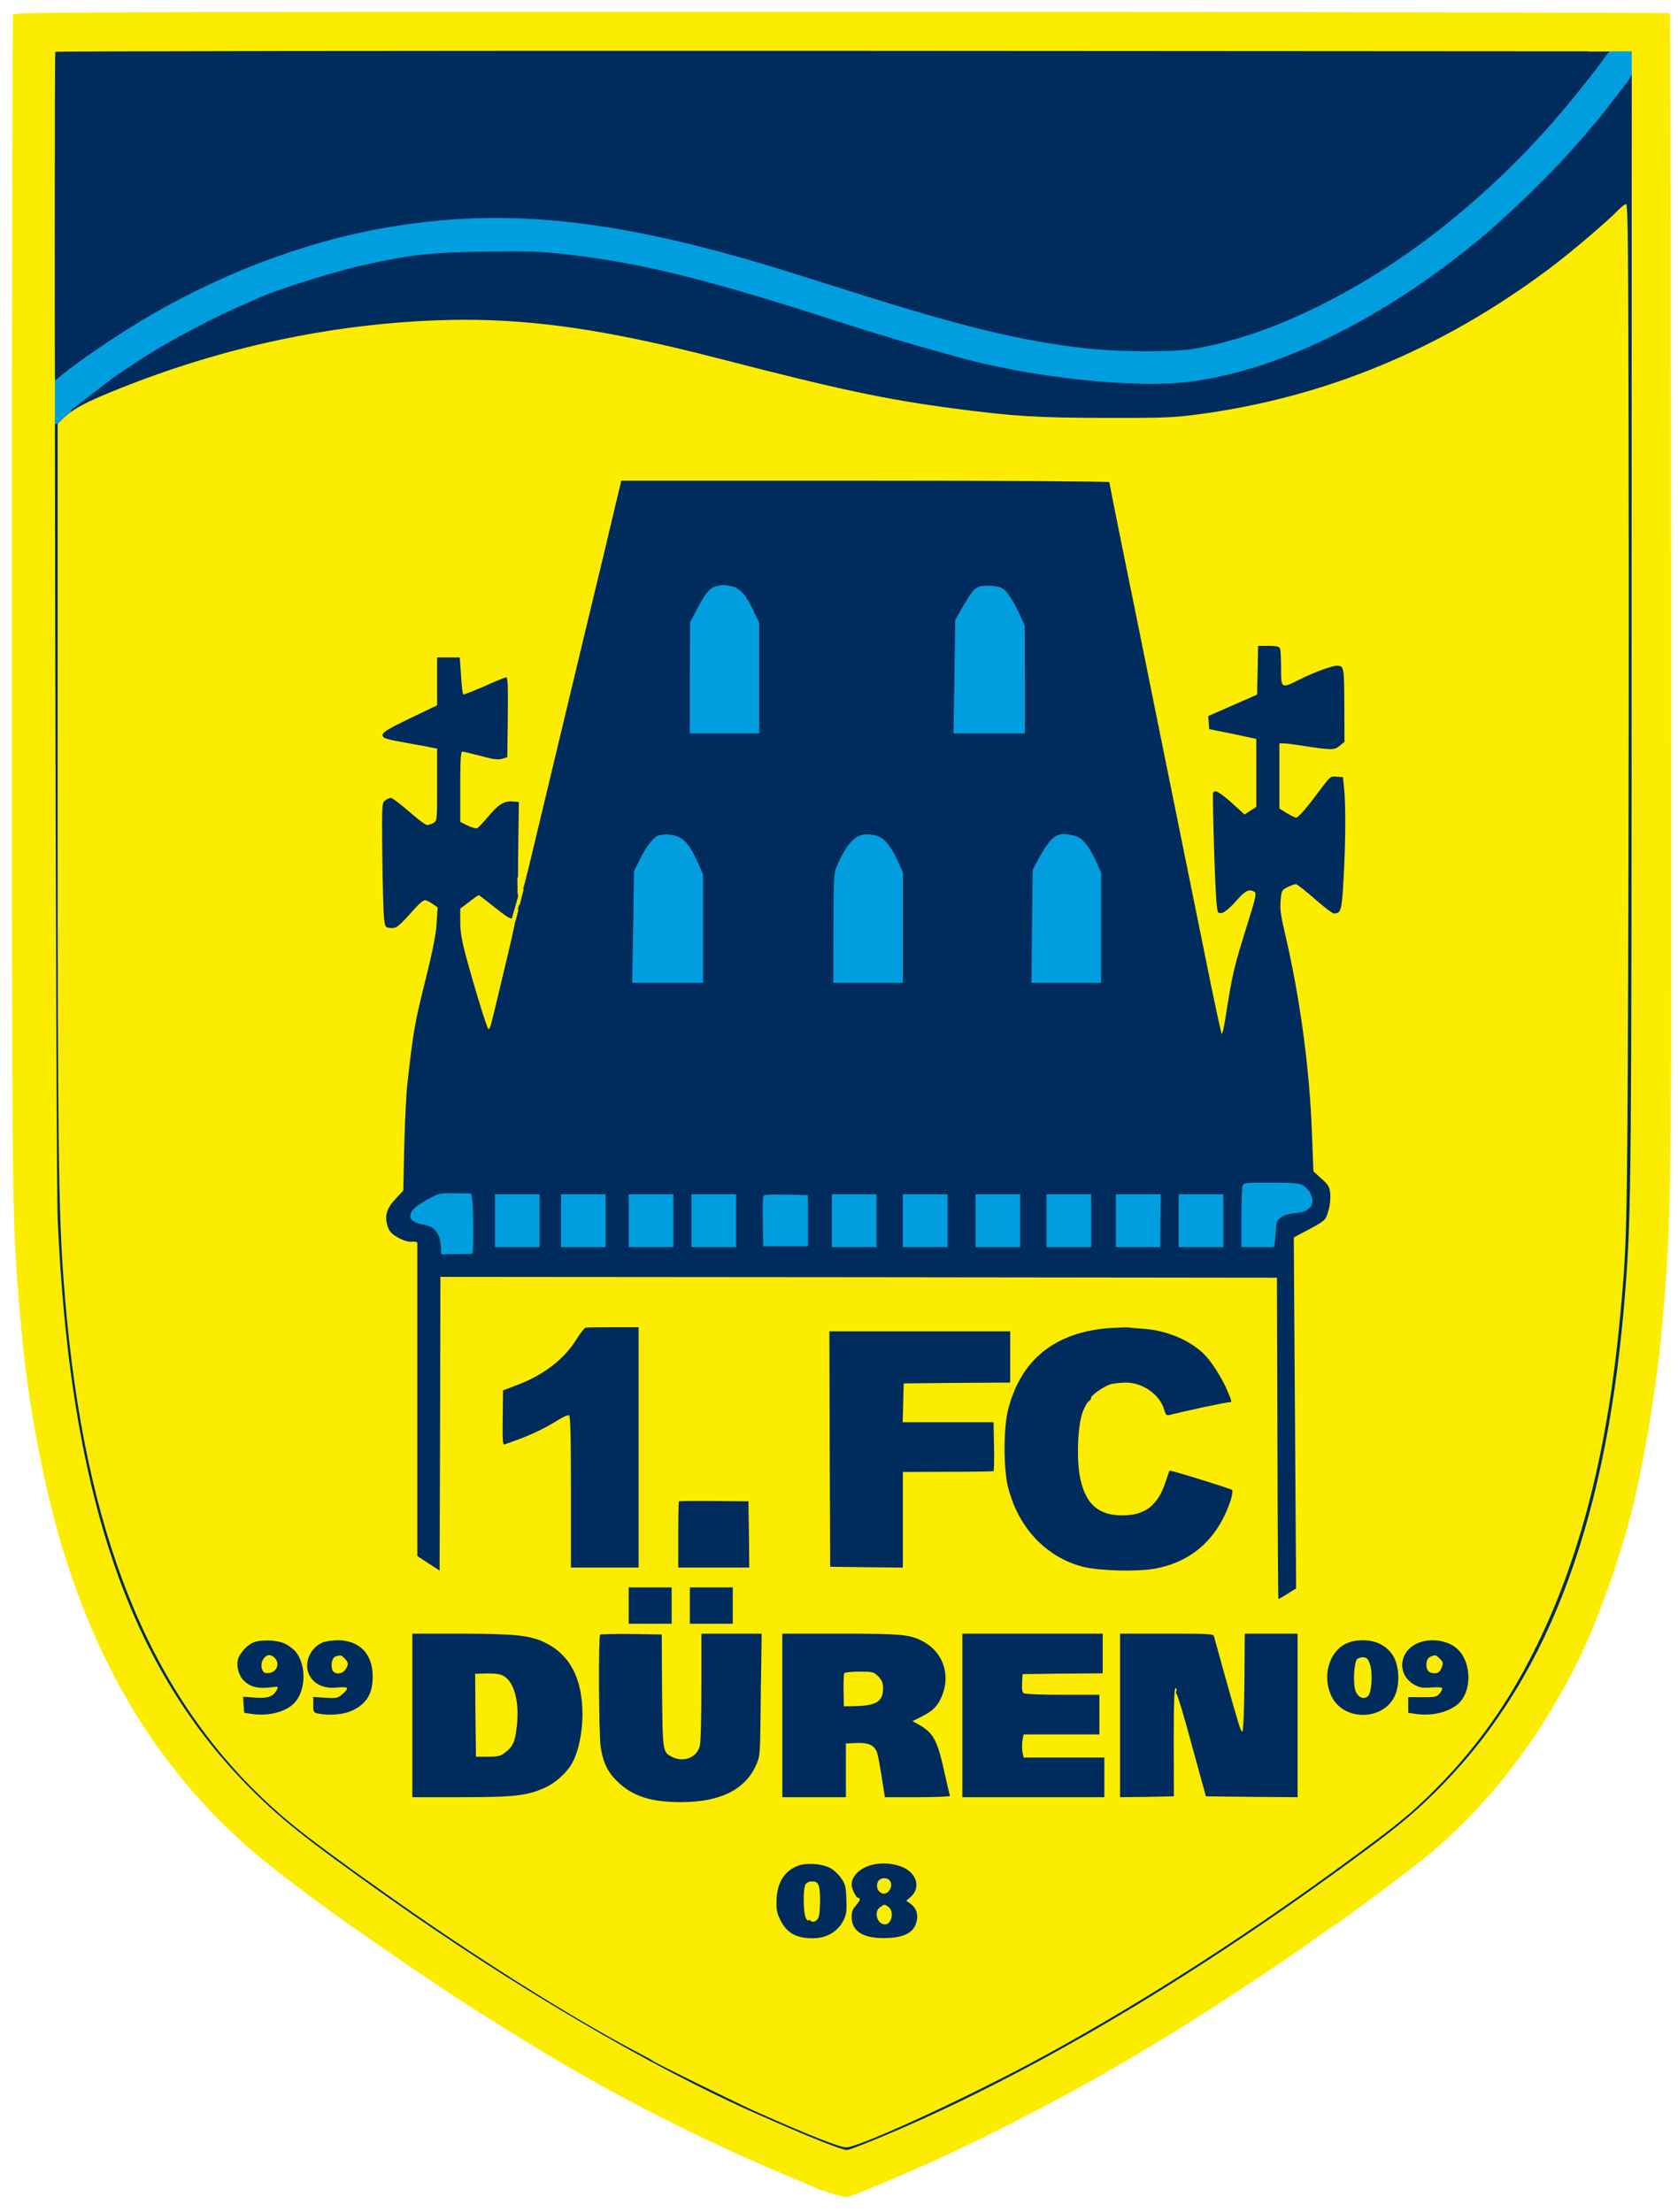 <svg xmlns="http://www.w3.org/2000/svg" width="550" height="725" viewBox="0 0 412.5 543.75"><g transform="matrix(.406 0 0 .406 2.917 2.917)" stroke-width="2.463"><g stroke-width="2.463"><g fill="#fcec00" stroke-width="2.463"><g transform="matrix(.1 0 0 -.1 -217.5 1382)" fill="#fcec00" stroke-width="2.463"><path d="m2182 13803c-4-10-7-1606-7-3548 0-3571 1-3669 35-4145 34-457 75-758 160-1155 212-989 635-1740 1291-2294 114-96 379-296 549-415 532-371 745-511 1168-768 449-272 954-530 1457-743 99-41 189-80 200-85 35-17 173-60 191-60 19 0 224 84 479 197 306 135 821 398 1120 573 50 29 115 67 145 85 252 145 690 428 1009 649 95 67 183 128 195 136 113 78 363 263 506 375 431 336 792 811 1040 1365 38 86 150 383 169 450 7 25 21 70 31 100 100 301 211 911 250 1375 55 663 54 588 51 4394-1 1933-4 3519-7 3523s-2260 8-5015 8c-4762 0-5010-1-5017-17z" fill="#fcec00" stroke-width="2.463"></path></g></g><g fill="#002c5d" stroke-width="2.463"><path d="m26.328 24.193c-1 1.7 0.3 681.6 1.4 706.7 7.3 163.9 42 268.1 114 341.9 19.9 20.4 35.3 32.7 85.8 68.5 76.2 54 160 103.2 223.7 131.3 31.2 13.8 51.2 21.8 54.4 21.8 2 0 25.2-9.5 44.1-18 84.1-38 174.7-92.8 270-163.4 22-16.3 32.4-25.2 47.1-40.3 65-67 99.9-162.3 110.3-301.3 3.4-44.6 3.6-70.7 3.6-409l0.1-338.5-477-0.3c-262.3-0.1-477.2 0.2-477.5 0.6zm952.6 250.9c0.2 87.4 0 226.5-0.3 309.3-0.6 157.4-0.7 163-5.4 211-7.8 79.5-24.7 143.9-52.1 198-15.1 30-32.9 55.3-55.2 78.5-14 14.5-22.5 21.9-42.7 37-67.9 50.7-135.4 94.4-200 129.5-43.6 23.7-110.1 54.4-118 54.4-4.1 0-22.7-7.4-53.5-21.1-13.4-6-61.2-29.5-63.5-31.2-0.5-0.5-5.3-3.1-10.7-5.9-40.7-21.6-98.3-57.9-150.4-94.9-11.5-8.1-21.3-15.1-21.9-15.6-0.5-0.4-5.8-4.3-11.6-8.5-21.5-15.7-34-26.1-47.9-40.1-68.1-68.6-104.2-165.9-114.5-309.1-3-41.8-3.5-81.8-3.5-298.3v-218.8l3-2.9c5.3-5.1 11.4-8.7 24.1-14.1 61.2-25.8 124.4-40.8 188.9-44.9 57.5-3.6 106.7 2.4 184.5 22.5 74 19.1 101 24.8 143.5 30.4 34.4 4.5 50 5.5 91 5.5 35.4 0.1 41.2-0.2 56.1-2.2 76.9-10.3 147.5-39.7 212.4-88.4 13.2-9.9 35.5-28.9 41.9-35.7 1.7-1.7 3.6-3.1 4.3-3.1 1.1 0 1.3 28.9 1.5 158.7z" fill="#002c5d"></path></g><path d="m965.2 26.605c-6.009 8.834-24.636 31.824-35.051 43.469-42.061 46.882-89.429 83.725-139.6 108.42-26.438 12.95-48.971 20.68-73.606 25.298-12.518 2.309-45.566 2.209-66.596-0.1-38.556-4.317-73.706-12.749-140.2-33.731-15.422-4.919-31.846-10.039-36.553-11.545-105.55-33.229-175.15-40.859-250.36-27.206-48.37 8.734-100.14 28.711-146.11 56.519-15.923 9.637-37.454 24.294-46.367 31.723l-4.807 3.915v11.946c0 17.334-1.748 16.019 3.435 10.754 5.356-6.592 40.228-30.933 58.154-41.674 13.62-8.132 34.85-19.275 47.569-24.897 5.808-2.51 11.416-5.019 12.518-5.521 11.917-5.622 46.868-16.665 66.596-20.981 27.239-6.023 38.956-7.328 72.104-7.83 26.638-0.402 32.948-0.201 49.371 1.606 42.561 4.819 81.317 14.155 149.42 35.839 37.354 11.946 49.371 15.661 67.097 20.58 7.711 2.209 15.623 4.417 17.525 4.919 45.666 13.251 110.96 20.279 144.71 15.661 52.075-7.128 111.56-35.839 168.24-81.316 21.231-16.966 49.772-44.573 67.097-64.852 4.907-5.823 9.213-10.742 9.514-11.043 0.601-0.602 13.019-16.464 18.326-23.491 3.505-4.718 3.605-5.22 3.405-12.047l-0.2-7.128-6.71-0.301c-6.509-0.301-6.609-0.201-8.913 3.012z" fill="#009edf"></path><path d="m33.356 242.12-0.742 2.555-1.193 1.055-1.193 1.17-0.711 0.642-0.78 0.78-1.01 0.972-1.696 0.244 0.115-7.729z" fill="#009edf" stroke="#009edf" stroke-width=".021"></path><path d="m36.192 239.86-0.577 2.391-1.237 0.907-0.907 0.742-1.343 1.115-0.026-2.01 1.365-1.984 2.319-1.907 0.232-0.206z" fill="#009edf" stroke="#009edf" stroke-width=".175"></path><path d="m36.131 240.75 24.113-18.489-3.698-1.156-22.033 18.027z" fill="#009edf" stroke="#009edf" stroke-width=".14"></path><path d="m36.369 240.59-0.48 0.433-0.138-0.526z" fill="#009edf" stroke="#009edf" stroke-width=".014"></path><path d="m297.94 705.68-42.458 3.66-15.373 11.713-5.124 8.052 10.248 10.248 8.052 4.392 6.816 15.57 39.985-0.396 468.68-0.867 2.584-22.415 15.237-7.142 5.714-10.951-9.523-13.808-31.901-0.476z" fill="#009edf" stroke="#002c5d" stroke-width="1.847px"></path><path d="m405.32 346.19-3.89 90.244-24.895 65.349-8.558 28.785 0.778 61.459 297.96 1.556 0.778-73.907-45.9-77.797-3.112-99.58-210.83-2.334z" fill="#009edf" stroke="#000" stroke-width="1.847px"></path><g transform="matrix(.1 0 0 -.1 -216.51 1381.8)" fill="#002c5d" stroke-width="2.463"><path d="m5796 10732c-32-136-80-337-107-447-42-173-192-801-320-1335-93-392-114-475-122-478-4-2-5-8-1-13 3-5 0-9-7-9-9 0-11 70-8 293l4 292-37 3c-52 4-87-17-149-92-30-35-60-67-67-70s-33 4-57 16l-45 22v213c0 156 3 213 12 213 6 0 56-12 110-26 76-21 105-25 131-18l32 10 3 242c2 190 0 242-10 242-7-1-67-25-133-55-66-29-123-51-127-49-3 2-10 54-13 114l-8 110h-137v-290l-165-79c-132-64-165-84-165-100 0-21 12-25 185-56 44-7 95-17 113-21l32-6v-219c0-216 0-218-22-231-13-7-30-13-38-13-8-1-58 36-110 82-52 45-102 83-110 83-8-1-24-7-35-16-19-14-20-25-17-332 2-174 7-344 10-377 7-59 8-60 40-63 35-4 47 6 150 121 23 26 49 47 58 47s30-10 46-22l31-21-6-96c-4-69-24-168-71-357-62-249-71-299-107-624-6-52-14-217-18-366l-6-272-47-50c-55-59-68-105-47-167 11-32 24-46 64-68 33-18 61-26 83-24 18 2 32-2 32-8v-953-942l67-44 68-44 3 889 2 889 2533-2 2532-3 3-972c1-535 4-973 6-973 3 0 28 14 56 32l51 32-14 2124 59 32c134 71 134 71 150 129 10 32 14 74 12 103-5 44-11 55-54 93l-48 44-9 228c-14 397-73 830-167 1228-22 93-27 134-23 183 6 60 7 64 43 82 20 10 43 18 51 17 9-2 60-42 114-90 55-48 106-87 115-87 44 0 48 17 59 222 12 212 13 447 2 543l-6 60-37 3c-41 3-36 8-120-104-67-91-115-144-127-144-6 0-31 12-56 27l-45 28v395h23c12 0 63-6 112-14 181-28 197-28 230-1l29 24-1 222c-1 230-2 238-44 239-29 0-142-41-221-81-118-59-118-60-118 65 0 57-3 111-6 120-5 12-21 16-70 16h-63l-3-147-3-148-296-130 3-39 3-40 143-29 142-30v-412l-36-23-35-23-78 71c-77 68-105 83-113 58-2-7 1-169 7-361 8-238 15-351 23-359 18-18 53 3 113 71 53 60 77 72 109 51 12-7 6-36-40-182-89-286-92-298-140-600-7-43-16-78-19-78s-45 195-93 433c-48 237-133 655-188 927s-132 650-170 840-106 522-150 739-80 398-80 402c0 5-658 9-1477 9h-1478zm729-392c50-11 85-52 131-148l34-73v-669h-420v335l1 336 39 75c54 102 79 133 115 143 40 12 53 12 100 1zm1636-11c27-14 67-74 103-152l34-75 1-326v-326h-432l10 686 28 50c68 119 87 144 119 153 33 10 110 5 137-10zm-1962-1505c44-17 81-67 125-168l26-58v-658h-429l6 338 5 337 34 69c43 86 88 143 117 149 46 9 78 6 116-9zm1203 6c45-13 87-63 128-155l30-67v-668h-421l1 334c1 331 2 334 26 386 74 160 129 199 236 170zm1201-1c44-12 85-61 128-157l29-64v-668h-421l3 343 4 342 30 55c86 158 119 179 227 149zm-3512-434c72-57 96-72 106-63 8 6 16 9 19 6s-18-102-46-219c-28-118-62-261-76-319-32-133-34-140-43-140-8 0-85 250-141 458-21 81-30 135-30 192v79l53 40c28 23 55 41 59 41s48-34 99-75zm140-8c-8-8-11-7-11 4 0 9 3 19 7 23s9 2 11-4c3-7-1-17-7-23zm4749-1672c16-9 36-29 45-45 36-70 3-117-88-124-75-6-117-35-117-80 0-18-3-54-6-80l-7-46h-197v173c0 94 3 182 6 195 6 22 9 22 171 22 127 0 171-3 193-15zm-5029-80c9-43 10-335 2-335-5-1-48-1-98-2l-90-2-3 55c-4 70-39 114-98 124-58 9-90 30-86 57 4 32 30 55 109 99 66 36 71 37 163 35l95-1zm409-135v-160h-270v320h270zm400 0v-160h-270v320h270zm410 0v-160h-270v320h270zm380 0v-160h-270v320h270zm435 0v-155h-270l-3 145c-1 79 0 150 3 157 3 11 34 13 137 11l133-3zm415 0v-160h-270v320h270zm430 0v-160h-270v320h270zm440 0v-160h-270v320h270zm430 0v-160h-270v320h270zm419 0-1-160h-268v320h271zm381 0v-160h-270v320h270z"></path><path d="m5639 5852c-8-2-32-33-54-68-75-122-199-218-361-279l-85-32-2-167c-2-144 0-165 13-160 8 3 47 17 85 31 82 30 170 73 240 118 28 17 56 30 63 27 9-3 12-106 12-463v-459h410v1455h-153c-84 0-160-1-168-3z"></path><path d="m8810 5850c-326-25-532-188-611-486-31-116-31-364-1-482 63-243 230-419 452-477 98-25 333-31 439-11 224 42 380 184 456 414 9 30 13 57 9 62-9 8-376 122-380 117-1-1-11-33-24-70-46-141-124-201-261-201-143 0-221 67-254 220-25 109-17 326 14 406 12 32 29 62 38 66 8 5 14 13 12 18-4 14 78 72 119 84 20 5 62 10 93 10 101 0 204-72 231-163 10-34 14-38 36-32 91 23 336 75 352 75 25 0 25-2-6 73-33 77-100 182-145 224-88 82-221 138-356 148-43 3-87 7-98 9-11 1-63-1-115-4z"></path><path d="m7117 5118 3-713 220-3 220-2v579l271 1c150 0 275 2 278 4s5 70 3 150l-3 146h-550l3 118 3 117 323 3 322 2v310h-1095z"></path><path d="m6204 4801c-2-2-4-94-4-203v-198h430l-2 201-3 200-208 2c-115 1-211 0-213-2z"></path><path d="m5900 4170v-110h260v220h-260z"></path><path d="m6270 4170v-110h260v220h-260z"></path><path d="m4590 3505v-495h295c327 0 401 9 511 59 66 31 134 94 165 154 36 68 59 183 59 286 0 217-74 360-221 434-94 47-180 56-511 57h-298zm549 241c68-36 101-158 83-311-10-92-24-121-76-159-22-17-42-21-99-21h-72l-3 251-2 251 69 2c47 1 80-3 100-13z"></path><path d="m5727 3994c-11-11-8-600 3-677 15-102 44-159 111-221 87-81 199-116 372-116 237 0 387 72 456 219 25 54 26 62 29 271 1 118 3 286 5 373l2 157h-365v-322c0-191-4-338-10-360-20-70-99-100-170-63-54 28-55 33-58 400l-2 340-183 3c-101 1-186-1-190-4z"></path><path d="m6830 3505v-495h385v325l63 3c67 3 102-10 121-46 9-16 20-75 47-249l5-33h200c110 0 198 4 195 8s-18 70-35 146c-43 195-67 237-161 289l-32 17 61 31c69 34 101 71 125 142 40 118-5 242-110 303-83 49-129 54-511 54h-353zm581 236c23-24 29-38 29-74 0-80-44-105-186-106l-51-1-2 95c-1 52 1 100 4 105 3 6 45 10 91 10 81 0 87-1 115-29z"></path><path d="m7920 3505v-495h860v240h-489l-7 35c-3 19-3 51 0 70l7 35h459v240h-222c-123 0-229 4-236 9-9 5-12 25-10 62l3 54 243 3 242 2v240h-850z"></path><path d="m8875 3505v-495l163 2 163 3-1 328c0 237 3 327 11 327 6 0 8-7 5-17-4-9-2-19 3-22s47-143 92-311l84-305 278-3 277-2v990h-320l-2-297c-2-190-7-297-13-296-10 2-20 35-115 373-28 102-53 193-56 203-5 16-27 17-287 17h-282z"></path><path d="m3625 3946c-37-16-82-67-91-102-10-41 4-95 32-125 38-39 84-53 156-45 58 7 59 7 48-13-22-42-55-54-133-48l-72 5 3-48 4-49 45-7c102-15 208 12 260 68 69 74 72 230 6 309-15 18-45 40-68 50-48 22-146 24-190 5zm121-84c46-30 30-95-24-100-27-3-34 1-42 23-14 36 12 85 45 85 6 0 15-4 21-8z"></path><path d="m4045 3946c-69-30-108-112-86-179 23-68 90-103 176-93 29 3 56 2 59-3 4-5-8-21-26-36-30-26-37-27-105-23l-73 5v-47c0-45 2-48 31-54 69-13 153-6 204 18 89 42 125 103 125 208-1 138-81 219-217 218-32-1-72-7-88-14zm135-96c24-24 25-38 4-68-22-32-72-30-80 3-9 35 3 73 24 78 30 8 32 7 52-13z"></path><path d="m10240 3938c-101-51-141-197-86-314 76-163 335-151 392 18 25 76 15 177-22 231-40 57-101 87-179 87-43 0-74-7-105-22zm148-123c18-51 11-171-11-192-25-26-63-9-77 33-15 44-8 167 9 188 7 8 24 14 39 13 22-2 30-10 40-42z"></path><path d="m10674 3941c-112-51-122-189-19-249 34-19 50-22 102-18 34 3 65 1 68-3 3-5-4-20-14-32-18-22-27-24-105-24l-86 1v-95l46-7c115-17 235 21 281 89 60 87 46 235-29 304-57 54-167 69-244 34zm136-91c23-23 24-30 8-65-8-17-19-25-38-25-33 0-50 17-50 50 0 29 9 45 30 53 25 9 29 8 50-13z"></path><path d="m6925 2595c-82-32-125-99-130-205-2-55 1-78 20-117 39-84 98-118 202-117 81 1 147 39 181 104 20 39 23 57 20 132-3 77-6 91-33 130-17 23-47 51-68 61-51 25-142 31-192 12zm126-122c6-16 9-65 7-111-2-68-6-86-22-98-14-10-23-11-33-3-7 6-13 8-13 3s-7 0-15 10c-18 23-21 176-5 207 7 12 21 19 41 19 23 0 32-6 40-27z"></path><path d="m7375 2601c-75-19-125-67-125-121 0-26 27-80 40-80 17 0 11-18-15-46-18-20-25-38-25-69 0-85 67-129 195-128 107 0 169 26 191 79 21 50 11 98-26 126l-29 21 30 27c43 41 41 100-4 145-46 46-148 66-232 46zm103-93c32-32-9-99-49-78-24 13-33 45-19 70 12 22 49 27 68 8zm-4-163c35-27 18-105-22-105-48 0-70 76-30 104 27 19 28 19 52 1z"></path></g><g fill-rule="evenodd" stroke-width="2.463"><g fill="#fcec00"><path d="m980.83 23.613h2.978v14.493h-2.978z" stroke-width="1.847"></path><path d="m954.25 18.69h26.579v5.203h-26.579z" stroke-width="1.847"></path></g><path d="m25.07 220.75h0.961v29.679h-0.961z" fill="#faed00" stroke-width="1.847"></path></g><path d="m306.42 524.01 0.15 9.379 0.3 2.326-3.685 12.846-0.142 1.709 1.576 0.075 4.802-18.757z" fill="#fcec00" stroke="#fcec00" stroke-width=".739"></path><path transform="matrix(.973 .229 -.244 .97 0 0)" d="m429.91 455.67h0.799v3.24h-0.799z" fill="#002c5d" fill-rule="evenodd" stroke-width="1.848"></path></g></g></svg>